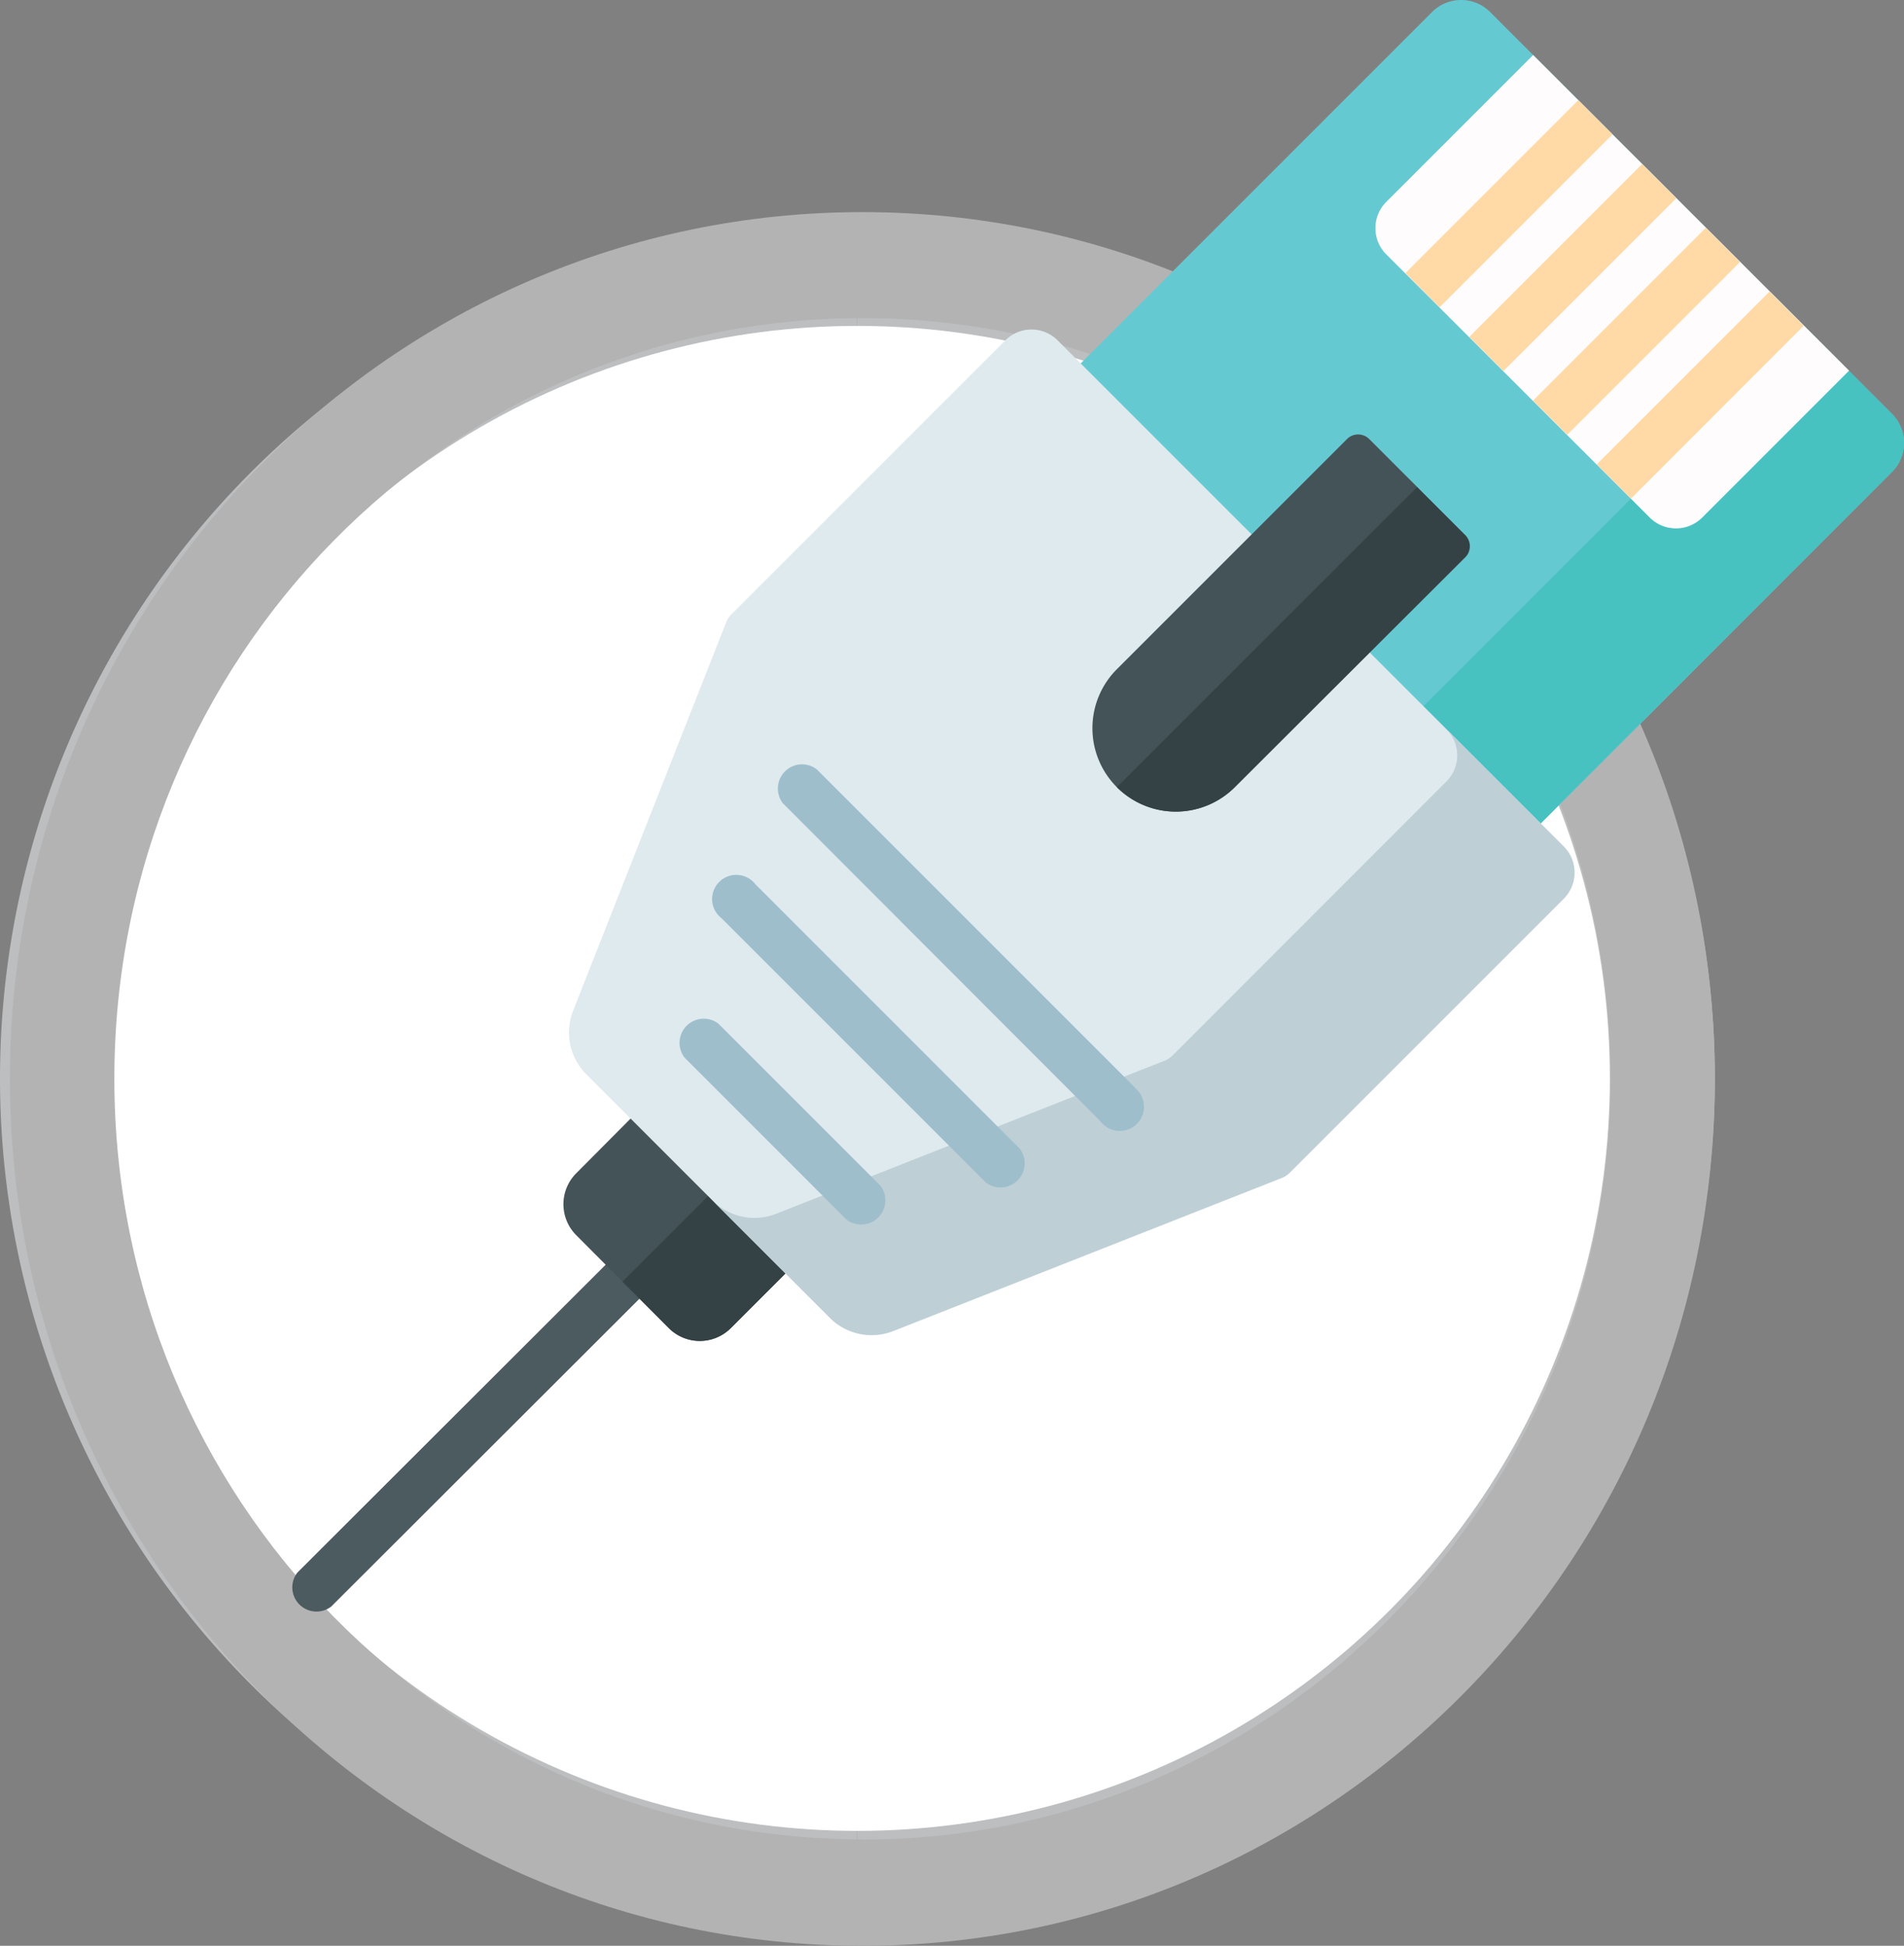 <?xml version="1.0" encoding="UTF-8"?> <svg xmlns="http://www.w3.org/2000/svg" viewBox="0 0 168.5 172.19"><rect x="0" y="0" width="168.5" height="172.19" fill="#808080" stroke="none"/><defs><style>.cls-1{fill:#bcbec0;}.cls-2{fill:#fff;}.cls-3{fill:#b3b3b3;}.cls-4{fill:#4b5b5f;}.cls-5{fill:#445357;}.cls-6{fill:#344245;}.cls-7{fill:#65c9d2;}.cls-8{fill:#48c1c1;}.cls-9{fill:#fffcfd;}.cls-10{fill:#dfeaee;}.cls-11{fill:#becfd6;}.cls-12{fill:#ffd9a6;}.cls-13{fill:#9ebecc;}</style></defs><title>DADOS</title><g id="Layer_2" data-name="Layer 2"><g id="Layer_1-2" data-name="Layer 1"><path id="_Path_" data-name="&lt;Path&gt;" class="cls-1" d="M75.88,171.31a75.88,75.88,0,0,0,0-151.76"></path><path id="_Path_2" data-name="&lt;Path&gt;" class="cls-1" d="M75.88,19.55a75.88,75.88,0,1,0,0,151.76"></path><circle id="_Path_3" data-name="&lt;Path&gt;" class="cls-2" cx="75.88" cy="95.43" r="66.59"></circle><g id="_Group_" data-name="&lt;Group&gt;"><g id="_Group_2" data-name="&lt;Group&gt;"><path id="_Compound_Path_" data-name="&lt;Compound Path&gt;" class="cls-3" d="M76.32,18.77C34.66,18.77.88,53.12.88,95.48s33.77,76.71,75.44,76.71,75.44-34.34,75.44-76.71S118,18.77,76.32,18.77Zm0,144c-36.56,0-66.2-30.14-66.2-67.31s29.64-67.31,66.2-67.31,66.2,30.14,66.2,67.31S112.88,162.79,76.32,162.79Z"></path></g></g><path class="cls-4" d="M78.55,90a2.14,2.14,0,0,0-3,0L26.31,139.17a2.14,2.14,0,0,0,3,3L78.55,93A2.14,2.14,0,0,0,78.55,90Z"></path><path class="cls-5" d="M59.19,117.53,51,109.31a3.88,3.88,0,0,1,0-5.49L60,94.77l13.71,13.71-9.05,9.05A3.88,3.88,0,0,1,59.19,117.53Z"></path><path class="cls-6" d="M55.08,113.42l4.11,4.11a3.88,3.88,0,0,0,5.49,0l9.05-9.05-6.85-6.85Z"></path><path class="cls-7" d="M114.84,89.24,79.27,53.66a3.63,3.63,0,0,1,0-5.13L126.74,1.06a3.63,3.63,0,0,1,5.13,0l35.57,35.57a3.63,3.63,0,0,1,0,5.13L120,89.24A3.63,3.63,0,0,1,114.84,89.24Z"></path><path class="cls-8" d="M167.44,36.63,157.07,26.26a3.63,3.63,0,0,1,0,5.13L109.6,78.86a3.63,3.63,0,0,1-5.13,0l10.37,10.37a3.63,3.63,0,0,0,5.13,0l47.47-47.47A3.63,3.63,0,0,0,167.44,36.63Z"></path><path class="cls-9" d="M135.68,4.87l-13,13a3.28,3.28,0,0,0,0,4.64L146,45.8a3.28,3.28,0,0,0,4.64,0l13-13Z"></path><path class="cls-10" d="M138.38,74.9,93.6,30.12a3.27,3.27,0,0,0-4.63,0L64.74,54.35a2.15,2.15,0,0,0-.48.73L50.72,89.44a5.24,5.24,0,0,0,1.17,5.63l21.55,21.55a5.24,5.24,0,0,0,5.63,1.17l34.36-13.54a2.15,2.15,0,0,0,.73-.48l24.23-24.23A3.27,3.27,0,0,0,138.38,74.9Z"></path><path class="cls-11" d="M138.38,74.9,128,64.53a3.27,3.27,0,0,1,0,4.63L103.78,93.39a2.15,2.15,0,0,1-.73.48L68.69,107.41a5.24,5.24,0,0,1-5.63-1.17l10.37,10.37a5.24,5.24,0,0,0,5.63,1.17l34.36-13.54a2.15,2.15,0,0,0,.73-.48l24.23-24.23A3.27,3.27,0,0,0,138.38,74.9Z"></path><path class="cls-5" d="M98.84,69.66h0a7.38,7.38,0,0,1,0-10.44l20.35-20.35a1.39,1.39,0,0,1,2,0l8.47,8.47a1.39,1.39,0,0,1,0,2L109.27,69.66A7.38,7.38,0,0,1,98.84,69.66Z"></path><path class="cls-6" d="M129.63,47.34l-4.23-4.23L98.84,69.66h0a7.38,7.38,0,0,0,10.44,0l20.35-20.35A1.39,1.39,0,0,0,129.63,47.34Z"></path><rect class="cls-12" x="122.73" y="15.89" width="21.63" height="4.28" transform="translate(26.36 99.71) rotate(-45)"></rect><polygon class="cls-12" points="141.31 41.09 144.34 44.12 159.63 28.82 156.6 25.8 156.6 25.8 141.31 41.09"></polygon><polygon class="cls-12" points="133.05 32.83 148.35 17.54 145.32 14.52 145.32 14.52 130.03 29.81 133.05 32.83"></polygon><polygon class="cls-12" points="138.7 38.47 153.99 23.18 150.96 20.16 150.96 20.16 135.67 35.45 138.7 38.47"></polygon><path class="cls-13" d="M66.86,78.26a2.14,2.14,0,1,0-3,3l23.38,23.38a2.14,2.14,0,0,0,3-3Z"></path><path class="cls-13" d="M100.42,96.22,72.28,68.08a2.14,2.14,0,0,0-3,3L97.4,99.24a2.14,2.14,0,1,0,3-3Z"></path><path class="cls-13" d="M63.58,90.59a2.14,2.14,0,0,0-3,3l14.33,14.33a2.14,2.14,0,0,0,3-3Z"></path></g></g></svg> 